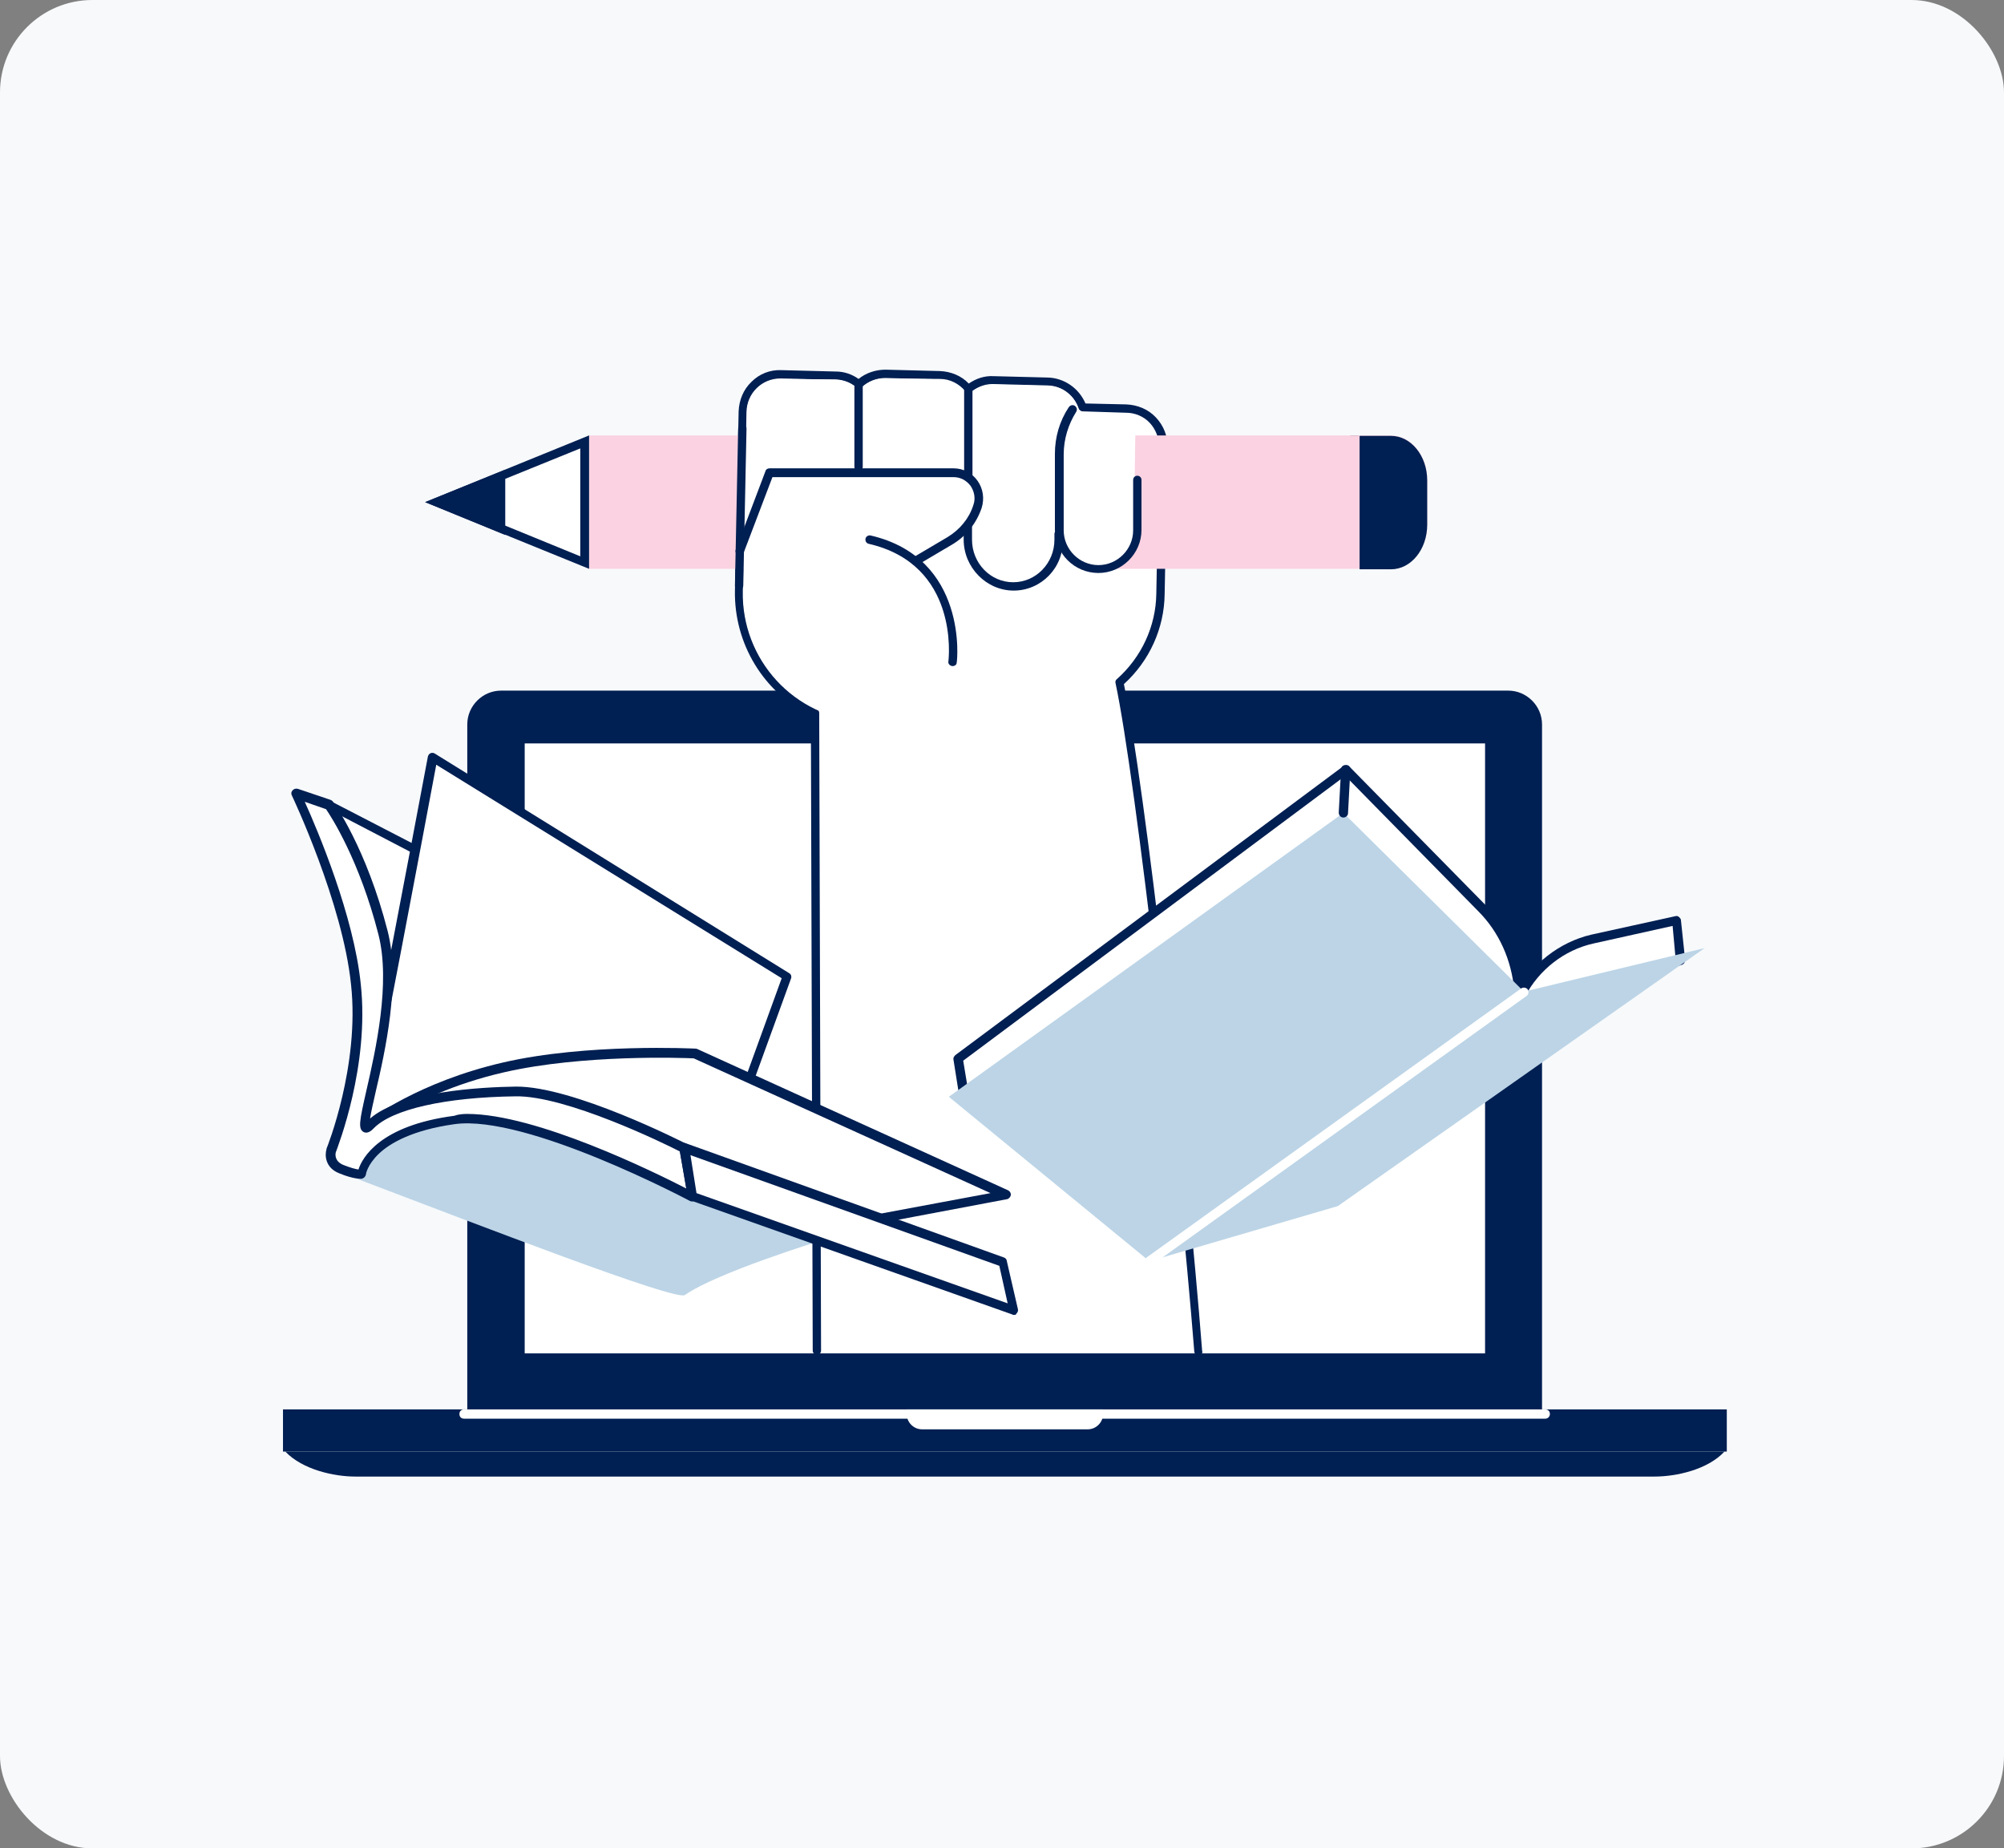 <svg width="347" height="320" viewBox="0 0 347 320" fill="none" xmlns="http://www.w3.org/2000/svg">
<rect x="0" y="0" width="347" height="320" fill="#808080" stroke="none"/>
<rect width="347" height="320" rx="16" fill="#F7F9FB"/>
<mask id="mask0_3143_4617" style="mask-type:alpha" maskUnits="userSpaceOnUse" x="0" y="0" width="347" height="320">
<rect width="347" height="320" rx="16" fill="#F7F9FB"/>
</mask>
<g mask="url(#mask0_3143_4617)">
</g>
<g clip-path="url(#clip0_3143_4617)">
<path d="M267.008 244.805C267.008 248.012 264.362 250.658 261.155 250.658H86.764C83.557 250.658 80.911 248.012 80.911 244.805V125.417C80.911 122.21 83.557 119.564 86.764 119.564H261.155C264.362 119.564 267.008 122.21 267.008 125.417V244.805Z" fill="#001F52"/>
<path d="M257.868 127.983H90.052V235.103H257.868V127.983Z" fill="white"/>
<path d="M257.868 235.824H90.052C89.651 235.824 89.33 235.504 89.33 235.103V127.983C89.33 127.582 89.651 127.261 90.052 127.261H257.868C258.269 127.261 258.589 127.582 258.589 127.983V235.103C258.669 235.504 258.269 235.824 257.868 235.824ZM90.853 234.301H257.146V128.704H90.853V234.301Z" fill="#001F52"/>
<path d="M299 244.003H49V251.299H299V244.003Z" fill="#001F52"/>
<path d="M49.4 251.299C52.367 254.426 57.819 255.629 61.508 255.629H286.491C290.26 255.629 295.712 254.426 298.599 251.299H49.4Z" fill="#001F52"/>
<path d="M157.002 244.003V244.805C157.002 246.248 158.205 247.451 159.648 247.451H188.352C189.795 247.451 190.998 246.248 190.998 244.805V244.003H157.002Z" fill="white"/>
<path d="M267.57 245.607H80.351C79.87 245.607 79.549 245.286 79.549 244.805C79.549 244.324 79.87 244.003 80.351 244.003H267.57C268.051 244.003 268.372 244.324 268.372 244.805C268.372 245.206 268.051 245.607 267.57 245.607Z" fill="white"/>
<path d="M207.515 233.82C204.709 198.381 197.252 133.916 193.885 118.041C198.134 114.272 200.86 108.9 201.021 102.726L201.502 77.309C201.582 73.701 198.696 70.654 195.088 70.574L187.47 70.414C186.589 67.848 184.263 66.004 181.457 66.004L171.996 65.763C170.312 65.763 168.789 66.325 167.666 67.367C166.544 65.924 164.78 64.962 162.775 64.962L153.314 64.721C151.55 64.721 149.866 65.363 148.664 66.565C147.541 65.683 146.178 65.042 144.655 65.042L135.193 64.801C131.585 64.721 128.619 67.608 128.538 71.216L127.897 102.245C127.737 111.626 133.109 119.724 141.047 123.413L141.367 233.82H207.515Z" fill="white"/>
<path d="M207.515 234.622C207.114 234.622 206.794 234.301 206.794 233.98C204.068 199.583 196.691 134.798 193.163 118.281C193.083 118.041 193.163 117.72 193.404 117.559C197.653 113.791 200.139 108.419 200.219 102.806L200.7 77.389C200.7 75.866 200.139 74.343 199.097 73.22C198.054 72.098 196.531 71.456 195.007 71.456L187.47 71.216C187.15 71.216 186.909 70.975 186.749 70.735C185.947 68.409 183.862 66.806 181.457 66.806L171.996 66.565C170.553 66.565 169.19 67.046 168.147 67.928C167.987 68.089 167.826 68.089 167.586 68.089C167.426 68.089 167.185 68.008 167.105 67.848C166.063 66.485 164.459 65.763 162.775 65.683L153.314 65.443C151.791 65.443 150.347 66.004 149.225 67.046C148.984 67.287 148.503 67.287 148.263 67.046C147.22 66.164 146.018 65.763 144.735 65.683L135.193 65.603C133.67 65.603 132.227 66.164 131.104 67.207C129.982 68.249 129.34 69.772 129.34 71.296L128.699 102.325C128.538 111.145 133.51 119.163 141.447 122.771C141.688 122.851 141.848 123.172 141.848 123.413L142.169 233.82C142.169 234.221 141.848 234.542 141.447 234.542C141.047 234.542 140.726 234.221 140.726 233.82L140.405 123.894C132.227 119.885 127.095 111.466 127.256 102.245L127.897 71.216C127.977 69.291 128.699 67.447 130.142 66.084C131.505 64.721 133.349 63.999 135.274 64.08L144.735 64.32C146.178 64.32 147.541 64.801 148.664 65.603C149.946 64.561 151.63 63.999 153.314 63.999L162.775 64.24C164.619 64.32 166.463 65.042 167.746 66.405C169.029 65.523 170.472 65.042 171.996 65.122L181.457 65.363C184.263 65.443 186.829 67.207 187.952 69.853L195.007 70.013C196.932 70.093 198.776 70.815 200.139 72.258C201.502 73.701 202.224 75.545 202.143 77.47L201.662 102.887C201.582 108.82 199.016 114.432 194.606 118.441C198.215 135.68 205.511 199.744 208.157 233.9C208.317 234.221 207.996 234.542 207.515 234.622Z" fill="#001F52"/>
<path d="M235.258 75.385H233.814V98.317H235.258V75.385Z" fill="#001F52"/>
<path d="M101.919 75.385H240.87C244.318 75.385 247.124 78.833 247.124 83.082V90.78C247.124 95.029 244.318 98.477 240.87 98.477H101.919V75.385Z" fill="#FAD2E1"/>
<path d="M235.418 75.385V98.557H240.87C244.318 98.557 247.124 95.109 247.124 90.86V83.163C247.124 78.913 244.318 75.465 240.87 75.465H235.418V75.385Z" fill="#001F52"/>
<path d="M75.539 86.931L101.197 76.508V97.435L75.539 86.931Z" fill="white"/>
<path d="M100.475 77.63V96.312L77.544 86.931L100.475 77.63ZM101.999 75.385L73.615 86.931L101.999 98.477V75.385Z" fill="#001F52"/>
<path d="M87.486 92.624V81.318L73.615 86.931L87.486 92.624Z" fill="#001F52"/>
<path d="M162.295 102.165C161.894 102.165 161.573 101.844 161.573 101.443C161.573 101.042 161.894 100.722 162.295 100.722C164.54 100.722 166.625 99.439 167.667 97.434C167.827 97.033 168.308 96.953 168.629 97.114C169.03 97.274 169.11 97.755 168.95 98.076C167.667 100.641 165.101 102.165 162.295 102.165Z" fill="#FAD2E1"/>
<path d="M149.305 124.856C137.599 124.214 128.378 114.272 128.619 102.325L129.26 71.296C129.34 68.089 131.906 65.523 135.113 65.523L144.655 65.763C146.018 65.763 147.221 66.245 148.263 67.126L148.744 67.527L149.145 67.126C150.267 66.084 151.63 65.523 153.154 65.523L162.775 65.603C164.459 65.603 166.063 66.405 167.185 67.768L167.586 68.329L168.067 67.928C169.11 67.046 170.473 66.485 171.836 66.485L181.377 66.726C184.584 66.806 187.15 69.452 187.07 72.739V73.381L196.611 73.541L196.531 78.753L196.371 92.062C196.29 95.35 194.206 98.477 189.475 98.076L189.315 98.958L186.108 121.809C184.905 122.531 173.519 124.134 149.866 124.375H149.225L149.305 124.856Z" fill="white"/>
<path d="M164.94 115.314H164.86C164.459 115.234 164.138 114.914 164.218 114.513C164.298 113.871 166.062 97.755 150.427 94.147C150.026 94.067 149.786 93.666 149.866 93.265C149.946 92.864 150.347 92.624 150.748 92.704C167.666 96.633 165.742 114.513 165.661 114.673C165.661 115.074 165.341 115.314 164.94 115.314Z" fill="#001F52"/>
<path d="M158.846 97.675C158.606 97.675 158.365 97.515 158.205 97.355C157.964 97.034 158.125 96.553 158.445 96.312L164.138 92.945C166.223 91.662 167.826 89.737 168.548 87.412C168.949 86.29 168.708 85.087 168.067 84.125C167.345 83.163 166.303 82.602 165.1 82.602H133.75L128.779 95.671C128.619 96.072 128.218 96.232 127.817 96.072C127.416 95.911 127.256 95.51 127.416 95.11L132.547 81.559C132.628 81.239 132.948 81.078 133.269 81.078H165.1C166.784 81.078 168.308 81.88 169.27 83.243C170.232 84.606 170.472 86.29 169.991 87.893C169.109 90.539 167.345 92.784 164.94 94.228L159.247 97.595C159.087 97.675 159.007 97.675 158.846 97.675Z" fill="#001F52"/>
<path d="M148.664 81.559C148.263 81.559 147.942 81.238 147.942 80.837V66.966C147.942 66.565 148.263 66.245 148.664 66.245C149.065 66.245 149.386 66.565 149.386 66.966V80.837C149.386 81.238 149.065 81.559 148.664 81.559Z" fill="#001F52"/>
<path d="M167.666 83.163C167.265 83.163 166.944 82.842 166.944 82.441V67.287C166.944 66.886 167.265 66.565 167.666 66.565C168.067 66.565 168.388 66.886 168.388 67.287V82.441C168.388 82.842 168.067 83.163 167.666 83.163Z" fill="#001F52"/>
<path d="M190.196 99.198C186.027 99.198 182.659 95.831 182.659 91.662V78.592C182.659 75.706 183.461 72.899 185.065 70.494C185.305 70.173 185.706 70.013 186.107 70.254C186.428 70.494 186.588 70.895 186.347 71.296C184.984 73.461 184.183 76.026 184.183 78.672V91.822C184.183 95.109 186.909 97.835 190.196 97.835C193.483 97.835 196.21 95.109 196.21 91.822V83.082C196.21 82.681 196.53 82.361 196.931 82.361C197.332 82.361 197.653 82.681 197.653 83.082V91.742C197.653 95.831 194.285 99.198 190.196 99.198Z" fill="#001F52"/>
<path d="M175.524 102.245C170.793 102.245 166.864 98.236 166.864 93.425V90.86C166.864 90.459 167.185 90.138 167.586 90.138C167.987 90.138 168.307 90.459 168.307 90.86V93.425C168.307 97.515 171.515 100.802 175.443 100.802C179.372 100.802 182.579 97.515 182.579 93.425V92.463C182.579 92.062 182.9 91.742 183.301 91.742C183.702 91.742 184.023 92.062 184.023 92.463V93.425C184.183 98.317 180.254 102.245 175.524 102.245Z" fill="#001F52"/>
<path d="M127.977 102.085C127.577 102.085 127.256 101.764 127.256 101.363L127.817 74.183C127.817 73.782 128.138 73.461 128.539 73.461C128.94 73.461 129.26 73.782 129.26 74.183L128.699 101.363C128.699 101.764 128.378 102.085 127.977 102.085Z" fill="#001F52"/>
<path d="M261.396 176.011L290.982 166.149L290.26 159.334L275.667 162.541C270.376 163.744 265.805 167.272 263.32 172.163L261.396 176.011Z" fill="white"/>
<path d="M261.396 176.813C261.155 176.813 260.915 176.733 260.754 176.572C260.514 176.332 260.514 176.011 260.674 175.69L262.599 171.922C265.164 166.871 270.055 163.102 275.507 161.819L290.1 158.612C290.341 158.532 290.581 158.612 290.742 158.772C290.902 158.933 291.062 159.093 291.062 159.334L291.784 166.149C291.784 166.55 291.624 166.871 291.223 167.031L261.636 176.893C261.556 176.733 261.476 176.813 261.396 176.813ZM289.619 160.296L275.908 163.343C270.857 164.465 266.447 167.913 264.042 172.563L262.999 174.568L290.1 165.588L289.619 160.296Z" fill="#001F52"/>
<path d="M166.944 189.882L165.901 183.307L233.012 133.275L256.504 157.168C260.273 161.017 262.598 166.149 262.999 171.761V171.841L198.695 215.78L166.944 189.882Z" fill="white"/>
<path d="M198.695 216.581C198.535 216.581 198.374 216.501 198.214 216.421L166.463 190.523C166.303 190.363 166.222 190.202 166.142 190.042L165.1 183.467C165.02 183.147 165.18 182.906 165.421 182.665L232.611 132.633C232.932 132.393 233.413 132.393 233.654 132.714L257.146 156.607C261.075 160.616 263.4 165.908 263.881 171.681C263.881 172.002 263.801 172.322 263.561 172.483L199.256 216.421C199.016 216.501 198.856 216.581 198.695 216.581ZM167.746 189.481L198.775 214.817L262.197 171.44C261.716 166.148 259.552 161.338 255.943 157.73L232.932 134.317L166.784 183.628L167.746 189.481Z" fill="#001F52"/>
<path d="M295.151 164.144L231.649 208.804L199.016 218.346L164.298 189.882L232.611 140.732L263.881 171.681L295.151 164.144Z" fill="#BCD4E6"/>
<path d="M199.016 219.147C198.775 219.147 198.535 219.067 198.374 218.827C198.134 218.506 198.214 217.945 198.535 217.704L263.4 171.12C263.721 170.879 264.282 170.959 264.522 171.28C264.763 171.601 264.683 172.162 264.362 172.403L199.497 218.987C199.336 219.067 199.176 219.147 199.016 219.147Z" fill="white"/>
<path d="M232.611 141.534C232.13 141.534 231.81 141.133 231.81 140.652L232.21 133.195C232.21 132.714 232.611 132.393 233.092 132.473C233.574 132.473 233.894 132.874 233.814 133.355L233.413 140.812C233.413 141.213 233.012 141.534 232.611 141.534Z" fill="#001F52"/>
<path d="M121.563 172.803L56.938 139.288C56.938 139.288 63.674 148.749 64.075 159.654C64.475 170.558 63.273 190.443 63.273 190.443C63.273 190.443 94.222 181.142 99.594 179.618C105.046 178.095 121.563 172.803 121.563 172.803Z" fill="white"/>
<path d="M63.272 191.245C63.112 191.245 62.952 191.164 62.791 191.084C62.551 190.924 62.47 190.683 62.47 190.443C62.47 190.282 63.673 170.398 63.272 159.734C62.871 149.231 56.297 139.93 56.297 139.849C56.056 139.529 56.136 139.128 56.377 138.887C56.617 138.647 57.018 138.567 57.339 138.727L121.964 172.162C122.284 172.322 122.445 172.643 122.365 172.964C122.365 173.284 122.124 173.525 121.803 173.685C121.643 173.765 105.206 178.977 99.834 180.501C94.462 182.024 63.834 191.164 63.513 191.245C63.433 191.245 63.352 191.245 63.272 191.245ZM59.183 141.293C61.268 144.901 64.635 151.796 64.876 159.574C65.197 168.875 64.395 184.91 64.154 189.32C69.687 187.637 94.623 180.18 99.433 178.897C103.683 177.694 115.068 174.086 119.478 172.723L59.183 141.293Z" fill="#001F52"/>
<path d="M136.316 169.115L74.898 131.11C74.898 131.11 63.673 191.004 62.791 193.57C61.909 196.136 63.032 195.815 63.032 195.815C63.032 195.815 87.086 184.59 97.188 185.391C107.291 186.193 128.298 191.084 128.298 191.084L136.316 169.115Z" fill="white"/>
<path d="M62.952 196.616C62.631 196.616 62.31 196.536 61.989 196.216C61.348 195.494 61.669 194.211 61.989 193.249C62.711 191.244 70.97 147.547 74.097 130.949C74.177 130.709 74.337 130.468 74.578 130.388C74.818 130.308 75.059 130.308 75.299 130.468L136.637 168.473C136.957 168.634 137.118 169.035 136.957 169.436L128.939 191.485C128.779 191.886 128.378 192.046 127.977 191.966C127.737 191.886 106.89 187.155 97.028 186.273C87.246 185.472 63.513 196.456 63.272 196.616C63.192 196.616 63.192 196.697 63.112 196.697C63.112 196.616 63.032 196.616 62.952 196.616ZM75.54 132.393C73.936 140.972 64.475 191.405 63.593 193.81C63.433 194.291 63.352 194.612 63.352 194.772C67.201 193.008 87.888 183.788 97.349 184.59C106.329 185.391 124.129 189.32 127.817 190.122L135.354 169.355L75.54 132.393Z" fill="#001F52"/>
<path d="M174.241 206.799L120.36 182.344C120.36 182.344 101.759 181.382 87.166 184.749C72.653 188.117 64.074 194.692 64.074 194.692C64.074 194.692 88.208 188.678 102.961 194.531C117.714 200.384 149.947 211.369 149.947 211.369L174.241 206.799Z" fill="white"/>
<path d="M150.027 212.091C149.947 212.091 149.866 212.091 149.786 212.011C149.465 211.93 117.394 200.946 102.721 195.173C88.369 189.48 64.555 195.333 64.315 195.413C63.914 195.494 63.593 195.333 63.433 195.012C63.272 194.692 63.352 194.291 63.673 194.05C63.994 193.81 72.493 187.315 87.086 183.948C101.598 180.58 120.28 181.542 120.44 181.542C120.521 181.542 120.601 181.542 120.761 181.622L174.562 206.077C174.882 206.238 175.043 206.558 175.043 206.879C174.963 207.2 174.722 207.52 174.401 207.601L150.187 212.171C150.107 212.091 150.027 212.091 150.027 212.091ZM86.765 191.164C93.34 191.164 98.872 192.046 103.282 193.81C117.313 199.342 147.301 209.605 150.027 210.567L171.515 206.558L120.12 183.226C118.356 183.146 100.957 182.504 87.326 185.631C78.507 187.636 71.932 190.923 68.163 193.088C70.649 192.607 74.097 192.046 77.865 191.725C81.072 191.244 83.959 191.164 86.765 191.164Z" fill="#001F52"/>
<path d="M142.009 214.817C142.009 214.817 124.049 220.349 118.597 224.198C117.073 225.32 83.157 212.171 61.589 203.993C49.242 199.342 71.05 191.966 72.654 191.805C86.124 190.442 112.824 201.106 115.39 201.828C118.036 202.469 142.009 214.817 142.009 214.817Z" fill="#BCD4E6"/>
<path d="M118.436 198.781C118.436 198.781 98.952 188.839 89.25 188.919C79.468 189.08 68.163 190.523 64.154 194.692C60.145 198.781 70.007 175.85 66.319 161.418C62.63 146.985 57.018 139.288 57.018 139.288L51.325 137.364C51.325 137.364 60.225 155.965 61.748 170.398C63.272 184.83 57.419 199.182 57.419 199.182C57.419 199.182 56.777 201.347 59.103 202.389C61.428 203.352 62.63 203.271 62.63 203.271C62.63 203.271 63.593 195.895 78.666 193.89C91.575 192.126 119.879 207.28 119.879 207.28L118.436 198.781Z" fill="white"/>
<path d="M119.879 208.002C119.719 208.002 119.639 208.002 119.478 207.922C119.158 207.761 91.255 192.928 78.747 194.612C71.29 195.654 67.442 197.979 65.598 199.743C63.593 201.668 63.353 203.271 63.353 203.351C63.272 203.752 62.952 203.993 62.631 204.073C62.471 204.073 61.188 204.153 58.702 203.111C56.297 202.149 56.217 199.984 56.537 198.942V198.861C56.617 198.701 62.31 184.509 60.787 170.478C59.344 156.286 50.604 137.845 50.524 137.684C50.364 137.364 50.444 137.043 50.684 136.802C50.925 136.562 51.245 136.482 51.566 136.562L57.259 138.486C57.419 138.566 57.58 138.646 57.66 138.807C57.9 139.128 63.433 146.825 67.121 161.177C69.366 169.997 66.72 181.943 65.036 189.079C64.635 190.843 64.235 192.607 64.074 193.65C69.526 188.919 83.397 188.197 89.331 188.117C99.193 188.037 118.115 197.659 118.917 198.06C119.158 198.14 119.318 198.38 119.318 198.621L120.761 207.04C120.841 207.36 120.681 207.681 120.44 207.841C120.2 207.922 120.04 208.002 119.879 208.002ZM80.912 192.848C92.859 192.848 113.224 202.87 118.837 205.757L117.714 199.342C115.068 197.979 97.99 189.641 89.251 189.801C77.063 189.961 67.923 192.046 64.716 195.333C64.475 195.574 63.754 196.376 62.952 195.975C61.989 195.414 62.23 194.131 63.433 188.839C65.036 181.863 67.682 170.157 65.517 161.738C62.23 148.909 57.339 141.373 56.457 140.09L52.769 138.807C55.014 143.778 61.268 158.531 62.471 170.398C63.994 184.509 58.542 198.38 58.141 199.503C58.061 199.824 57.9 201.026 59.424 201.668C60.627 202.149 61.508 202.389 62.07 202.469C62.711 200.465 65.758 194.852 78.667 193.169C79.308 192.928 80.11 192.848 80.912 192.848Z" fill="#001F52"/>
<path d="M173.599 218.586L118.436 198.782L119.879 207.201L175.523 226.845L173.599 218.586Z" fill="white"/>
<path d="M175.523 227.646C175.443 227.646 175.363 227.646 175.283 227.566L119.638 207.842C119.398 207.762 119.157 207.521 119.077 207.2L117.634 198.782C117.553 198.461 117.714 198.22 117.874 198.06C118.115 197.9 118.355 197.819 118.676 197.9L173.84 217.704C174.08 217.784 174.321 218.025 174.321 218.265L176.245 226.604C176.325 226.925 176.245 227.165 176.004 227.406C175.924 227.646 175.764 227.646 175.523 227.646ZM120.6 206.559L174.481 225.642L173.038 219.147L119.558 199.984L120.6 206.559Z" fill="#001F52"/>
</g>
<defs>
<clipPath id="clip0_3143_4617">
<rect width="250" height="191.629" fill="white" transform="translate(49 64)"/>
</clipPath>
</defs>
</svg>
